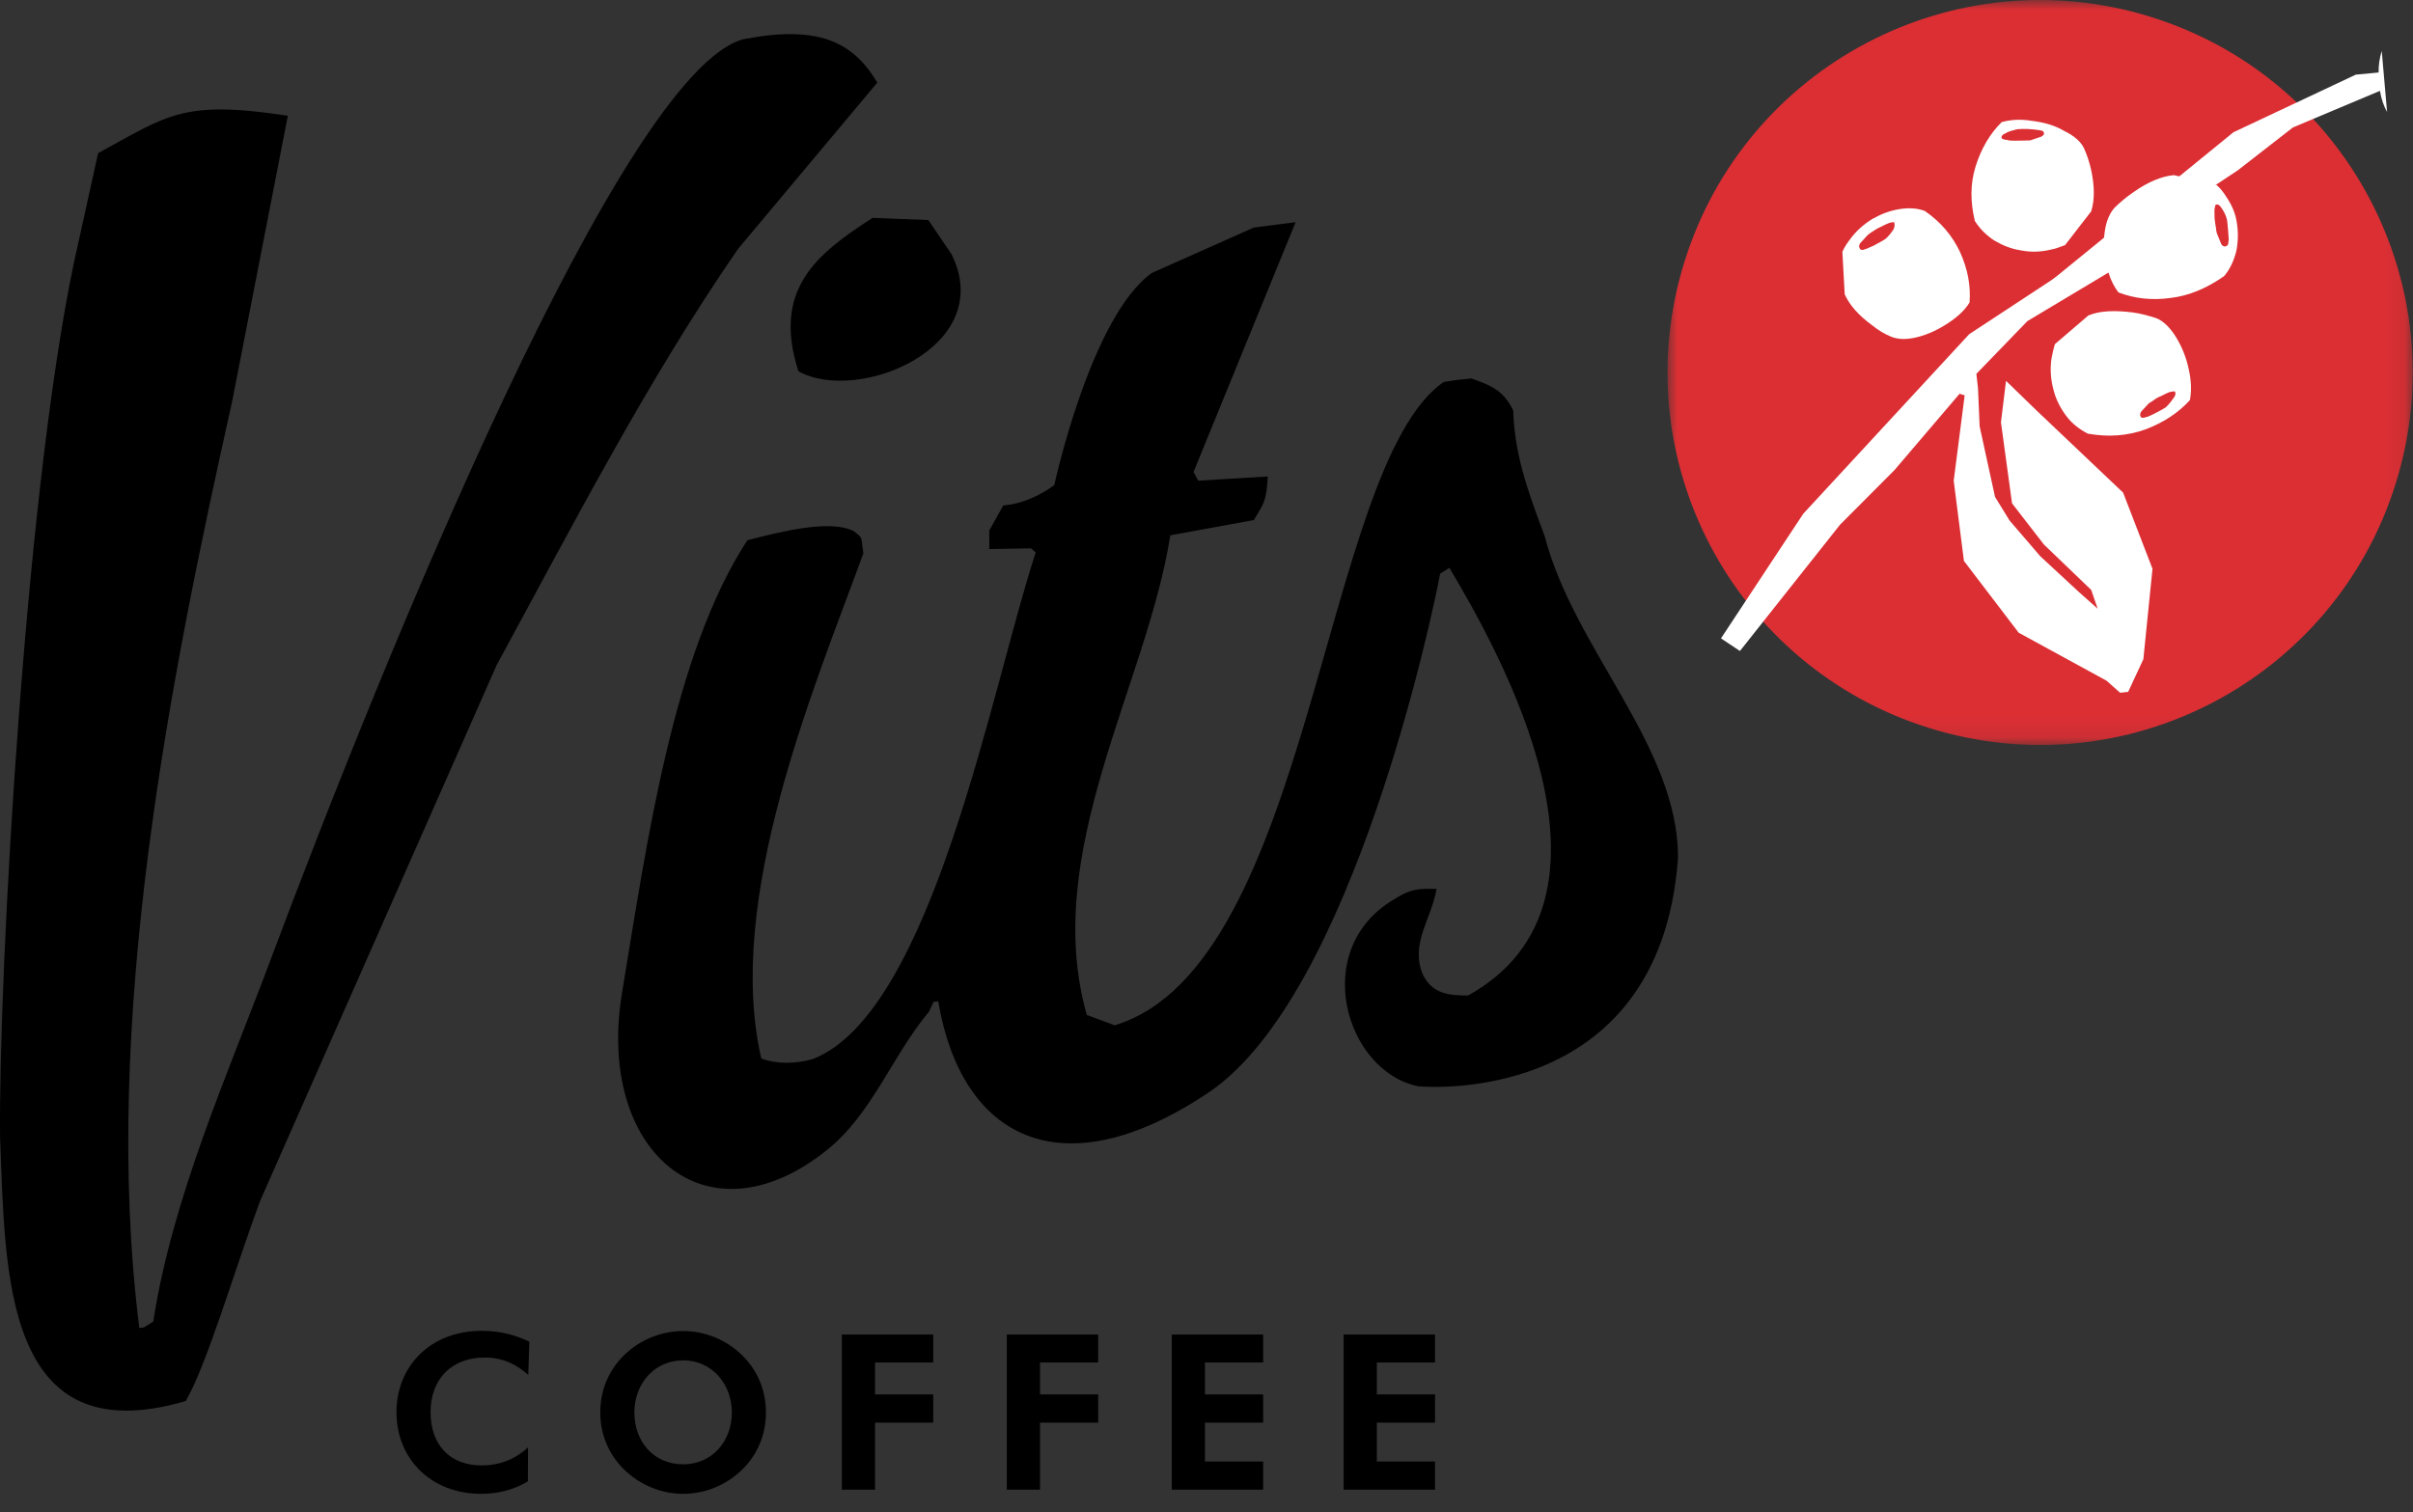 <svg xmlns="http://www.w3.org/2000/svg" xmlns:xlink="http://www.w3.org/1999/xlink" width="126" height="79" viewBox="0 0 126 79">
    <rect x="0" y="0" width="126" height="79" fill="#333333" stroke="none"/>
    <defs>
        <path id="0lejbd04ca" d="M0 0L38.915 0 38.915 38.916 0 38.916z"/>
    </defs>
    <g fill="none" fill-rule="evenodd">
        <g>
            <g>
                <g transform="translate(-158 -44) translate(158 44) translate(87.072)">
                    <mask id="z4bbx1lamb" fill="#fff">
                        <use xlink:href="#0lejbd04ca"/>
                    </mask>
                    <path fill="#DB2F34" d="M25.238.883C14.98-2.309 4.076 3.418.884 13.678-2.309 23.935 3.42 34.839 13.676 38.03c10.26 3.194 21.163-2.535 24.355-12.793S35.496 4.076 25.238.884" mask="url(#z4bbx1lamb)"/>
                </g>
                <path fill="#FFF" d="M98.866 11.996c-.104.144-.214.312-.413.484-.113.08-.287.173-.462.265-.183.118-.34.156-.479.23-.167.065-.263.093-.316.077-.054-.017-.07-.052-.09-.087-.037-.07-.047-.131.022-.256l.396-.431c.077-.063.155-.126.226-.163.147-.1.295-.2.461-.265.14-.073.28-.146.41-.193.132-.046.22-.048.281-.058.046.13.04.246-.036.397zm.304-1.071c-.49.08-.954.257-1.416.52-.435.274-.833.616-1.142 1.045-.146.189-.309.43-.409.66l.123 2.226c.26.576.736 1.104 1.425 1.61.348.283.696.48 1.007.605.364.142.795.16 1.365.017.57-.143 1.085-.392 1.597-.728.513-.336.885-.687 1.124-1.08.07-.882-.097-1.75-.494-2.632-.404-.855-1-1.566-1.839-2.148-.39-.15-.849-.176-1.34-.095zm16.821-.074c.101.148.22.33.285.584.038.159.042.334.064.545.022.21.025.387.037.537-.023.167-.02.255-.065.3l-.104.056c-.088.002-.167-.023-.223-.128l-.23-.568c-.03-.096-.032-.184-.04-.245-.032-.185-.062-.37-.074-.52-.003-.175-.014-.324-.008-.44.006-.114.04-.22.056-.273.131-.047.202.004.302.152zm-2.474-1.703c-.659.057-1.366.363-2.113.888-.408.28-.728.56-.979.804-.267.296-.46.73-.529 1.322-.062.39-.063.768-.004 1.137l-1.165.278-5.903 3.88-8.663 9.378-4.297 6.51.99.659 5.23-6.6 2.84-2.85 3.4-3.987.265.083-.572 4.459.534 4.19 2.858 3.749 4.587 2.506.708.629.422-.044.794-1.707.477-4.722-1.533-3.977-4.525-4.296-1.59-1.544-.265 2.164.578 4.233 1.664 2.15 2.47 2.373.337.98-.96-.853-2.037-1.887-1.606-1.87-.755-1.227-.805-3.692-.084-1.98-.086-.756.13-.135 2.537-2.623 4.23-2.533c.131.42.314.769.522 1.037.835.319 1.735.424 2.71.29.967-.108 1.91-.514 2.805-1.14.318-.367.52-.83.642-1.316.097-.495.104-.99.024-1.48-.073-.52-.284-.963-.565-1.372-.137-.217-.28-.408-.487-.59l-2.23-.518zm.004 11.609c-.102.142-.214.312-.42.51-.114.082-.288.173-.463.265-.173.09-.313.164-.479.23-.132.047-.254.066-.28.058-.063.01-.08-.025-.099-.06-.037-.07-.047-.131.022-.255l.396-.431c.07-.037.147-.1.217-.137.156-.127.296-.2.462-.264.14-.073.28-.147.41-.194.123-.02.22-.048.272-.032.045.044.065.166-.038.31zm-2.176-4.44c-.927-.113-1.693-.09-2.295.16l-1.749 1.498c-.076.239-.13.513-.179.76-.078.53-.04 1.068.093 1.575.125.536.363.989.671 1.405.308.417.71.717 1.137.937 1.078.19 2.064.117 3.017-.227.927-.354 1.691-.845 2.312-1.527.087-.468.077-.997-.058-1.592-.127-.623-.359-1.191-.668-1.696-.31-.505-.669-.85-1.033-.992-.373-.116-.77-.24-1.248-.301zm-4.665-9.471c.02.034.038.069.055.104.011.062-.04.133-.145.188l-.586.197-.265.005-.528.01c-.176.004-.318-.011-.423-.043-.115-.007-.222-.04-.267-.083-.028-.097.032-.195.198-.26.148-.1.367-.15.621-.215.15-.012.326-.016.528-.011.203.005.371.029.538.05.142.016.222.04.274.058zm-.59-.535c-.61-.102-1.12-.056-1.568.067-.63.62-1.08 1.413-1.363 2.317-.28.905-.28 1.838-.039 2.846.254.4.587.737.998 1.01.418.248.881.45 1.41.527.523.104 1.024.085 1.56-.04.245-.04.48-.142.743-.235l1.365-1.763c.19-.611.176-1.315 0-2.157-.097-.44-.236-.832-.375-1.138-.156-.341-.523-.66-1.03-.904-.518-.307-1.084-.454-1.702-.53z" transform="translate(-158 -44) translate(158 44)"/>
                <path fill="#FFF" d="M124.368 2.663c-.116.376-.17.75-.163 1.124l-1.193.112-6.39 3.01-9.898 8.066.285.43 2.811-1.854 7.03-4.654 2.88-2.24 4.544-1.912c.072.435.204.806.372 1.1" transform="translate(-158 -44) translate(158 44)"/>
                <path fill="#000" d="M25.317 70.908c-1.734 0-2.834 1.122-2.834 2.856 0 1.679.986 2.779 2.664 2.779.93 0 1.734-.307 2.426-.942l-.01 1.78c-.738.43-1.543.647-2.438.647-2.62 0-4.422-1.826-4.422-4.264 0-2.391 1.757-4.251 4.455-4.251 1.02 0 1.825.249 2.483.567l-.056 1.735c-.602-.533-1.304-.907-2.268-.907M38.215 73.776c0-1.496-1.055-2.721-2.54-2.721-1.507 0-2.55 1.225-2.55 2.721 0 1.508.997 2.71 2.55 2.71 1.509 0 2.54-1.202 2.54-2.71m.52 3.005c-.837.805-1.925 1.247-3.06 1.247-.997 0-1.972-.352-2.754-.976-1.02-.816-1.576-1.983-1.576-3.276 0-1.156.43-2.199 1.258-3.004.816-.794 1.939-1.247 3.073-1.247s2.244.453 3.06 1.247c.829.805 1.259 1.859 1.259 3.004 0 1.156-.442 2.222-1.26 3.005M43.959 69.706L48.731 69.706 48.731 71.169 45.693 71.169 45.693 72.835 48.731 72.835 48.731 74.31 45.693 74.31 45.693 77.812 43.959 77.812zM52.572 69.706L57.344 69.706 57.344 71.169 54.306 71.169 54.306 72.835 57.344 72.835 57.344 74.31 54.306 74.31 54.306 77.812 52.572 77.812zM61.186 69.706L65.958 69.706 65.958 71.169 62.92 71.169 62.92 72.835 65.958 72.835 65.958 74.31 62.92 74.31 62.92 76.339 65.958 76.339 65.958 77.812 61.186 77.812zM70.161 69.706L74.933 69.706 74.933 71.169 71.895 71.169 71.895 72.835 74.933 72.835 74.933 74.31 71.895 74.31 71.895 76.339 74.933 76.339 74.933 77.812 70.161 77.812zM5.122 8c3.646-1.982 4.407-2.794 9.908-1.953L12.122 20.97C8.919 35.309 5.261 53.41 7.275 69.365l.243-.031.484-.304c1.003-6.473 3.896-12.94 6.059-18.718C20.25 33.77 32.492 3.847 38.782 2.056c3.893-.762 5.741.09 7.028 2.258L38.54 13c-4.697 6.803-8.602 14.375-12.603 21.734L13.576 62.743c-1.292 3.479-2.78 8.572-3.878 10.437C.151 75.979.284 66.498.004 59.376c-.091-8.366 1.361-35.038 4.12-46.848M45.568 11.379l2.908.115c.405.595.81 1.19 1.212 1.786 2.4 4.852-4.909 7.843-7.998 6.11-1.36-4.238.892-6.101 3.878-8.011M74.047 56.74c-3.81-.79-5.69-7.2-1.211-9.788.81-.526 1.262-.55 2.18-.521-.296 1.64-1.381 2.846-.726 4.458.5 1.03 1.368 1.11 2.368 1.11 9-5 1.57-18.061-.975-22.34-.161.103-.324.203-.485.305-.326 1.822-4.54 22.036-12.088 27.1-7.742 5.198-12.93 2.33-14.118-4.763l-.242.03-.242.516c-1.923 2.29-2.963 5.332-5.332 7.227-6.341 5.072-12.061.003-10.695-8.226 1.297-7.815 2.658-17.674 6.544-23.63 1.638-.42 4.33-1.124 5.574-.466.504.427.33.2.485 1.15-2.57 7.035-7.251 18.067-5.332 26.388.775.292 1.775.292 2.696.026 6.263-2.451 9.344-19.511 11.634-26.461l-.242-.212-2.182.036v-.97l.728-1.306c1.455-.11 2.666-1.066 2.666-1.066s1.9-8.788 5.089-11.077l5.332-2.376 2.18-.278c-1.776 4.349-3.553 8.699-5.331 13.048l.243.454 3.635-.22c-.072 1.365-.247 1.448-.727 2.276l-4.363.797c-1.222 7.79-6.768 16.55-4.362 25.05l1.454.543c10.315-3.096 10.82-29.186 17.177-33.6 1.067-.177.97-.122 1.455-.184 1.07.377 1.669.632 2.18 1.663.082 2.253.666 3.968 1.644 6.567 1.53 5.912 7 11 6.962 16.828C86.658 58 74.047 56.74 74.047 56.74" transform="translate(-158 -44) translate(158 44)"/>
            </g>
        </g>
    </g>
</svg>
